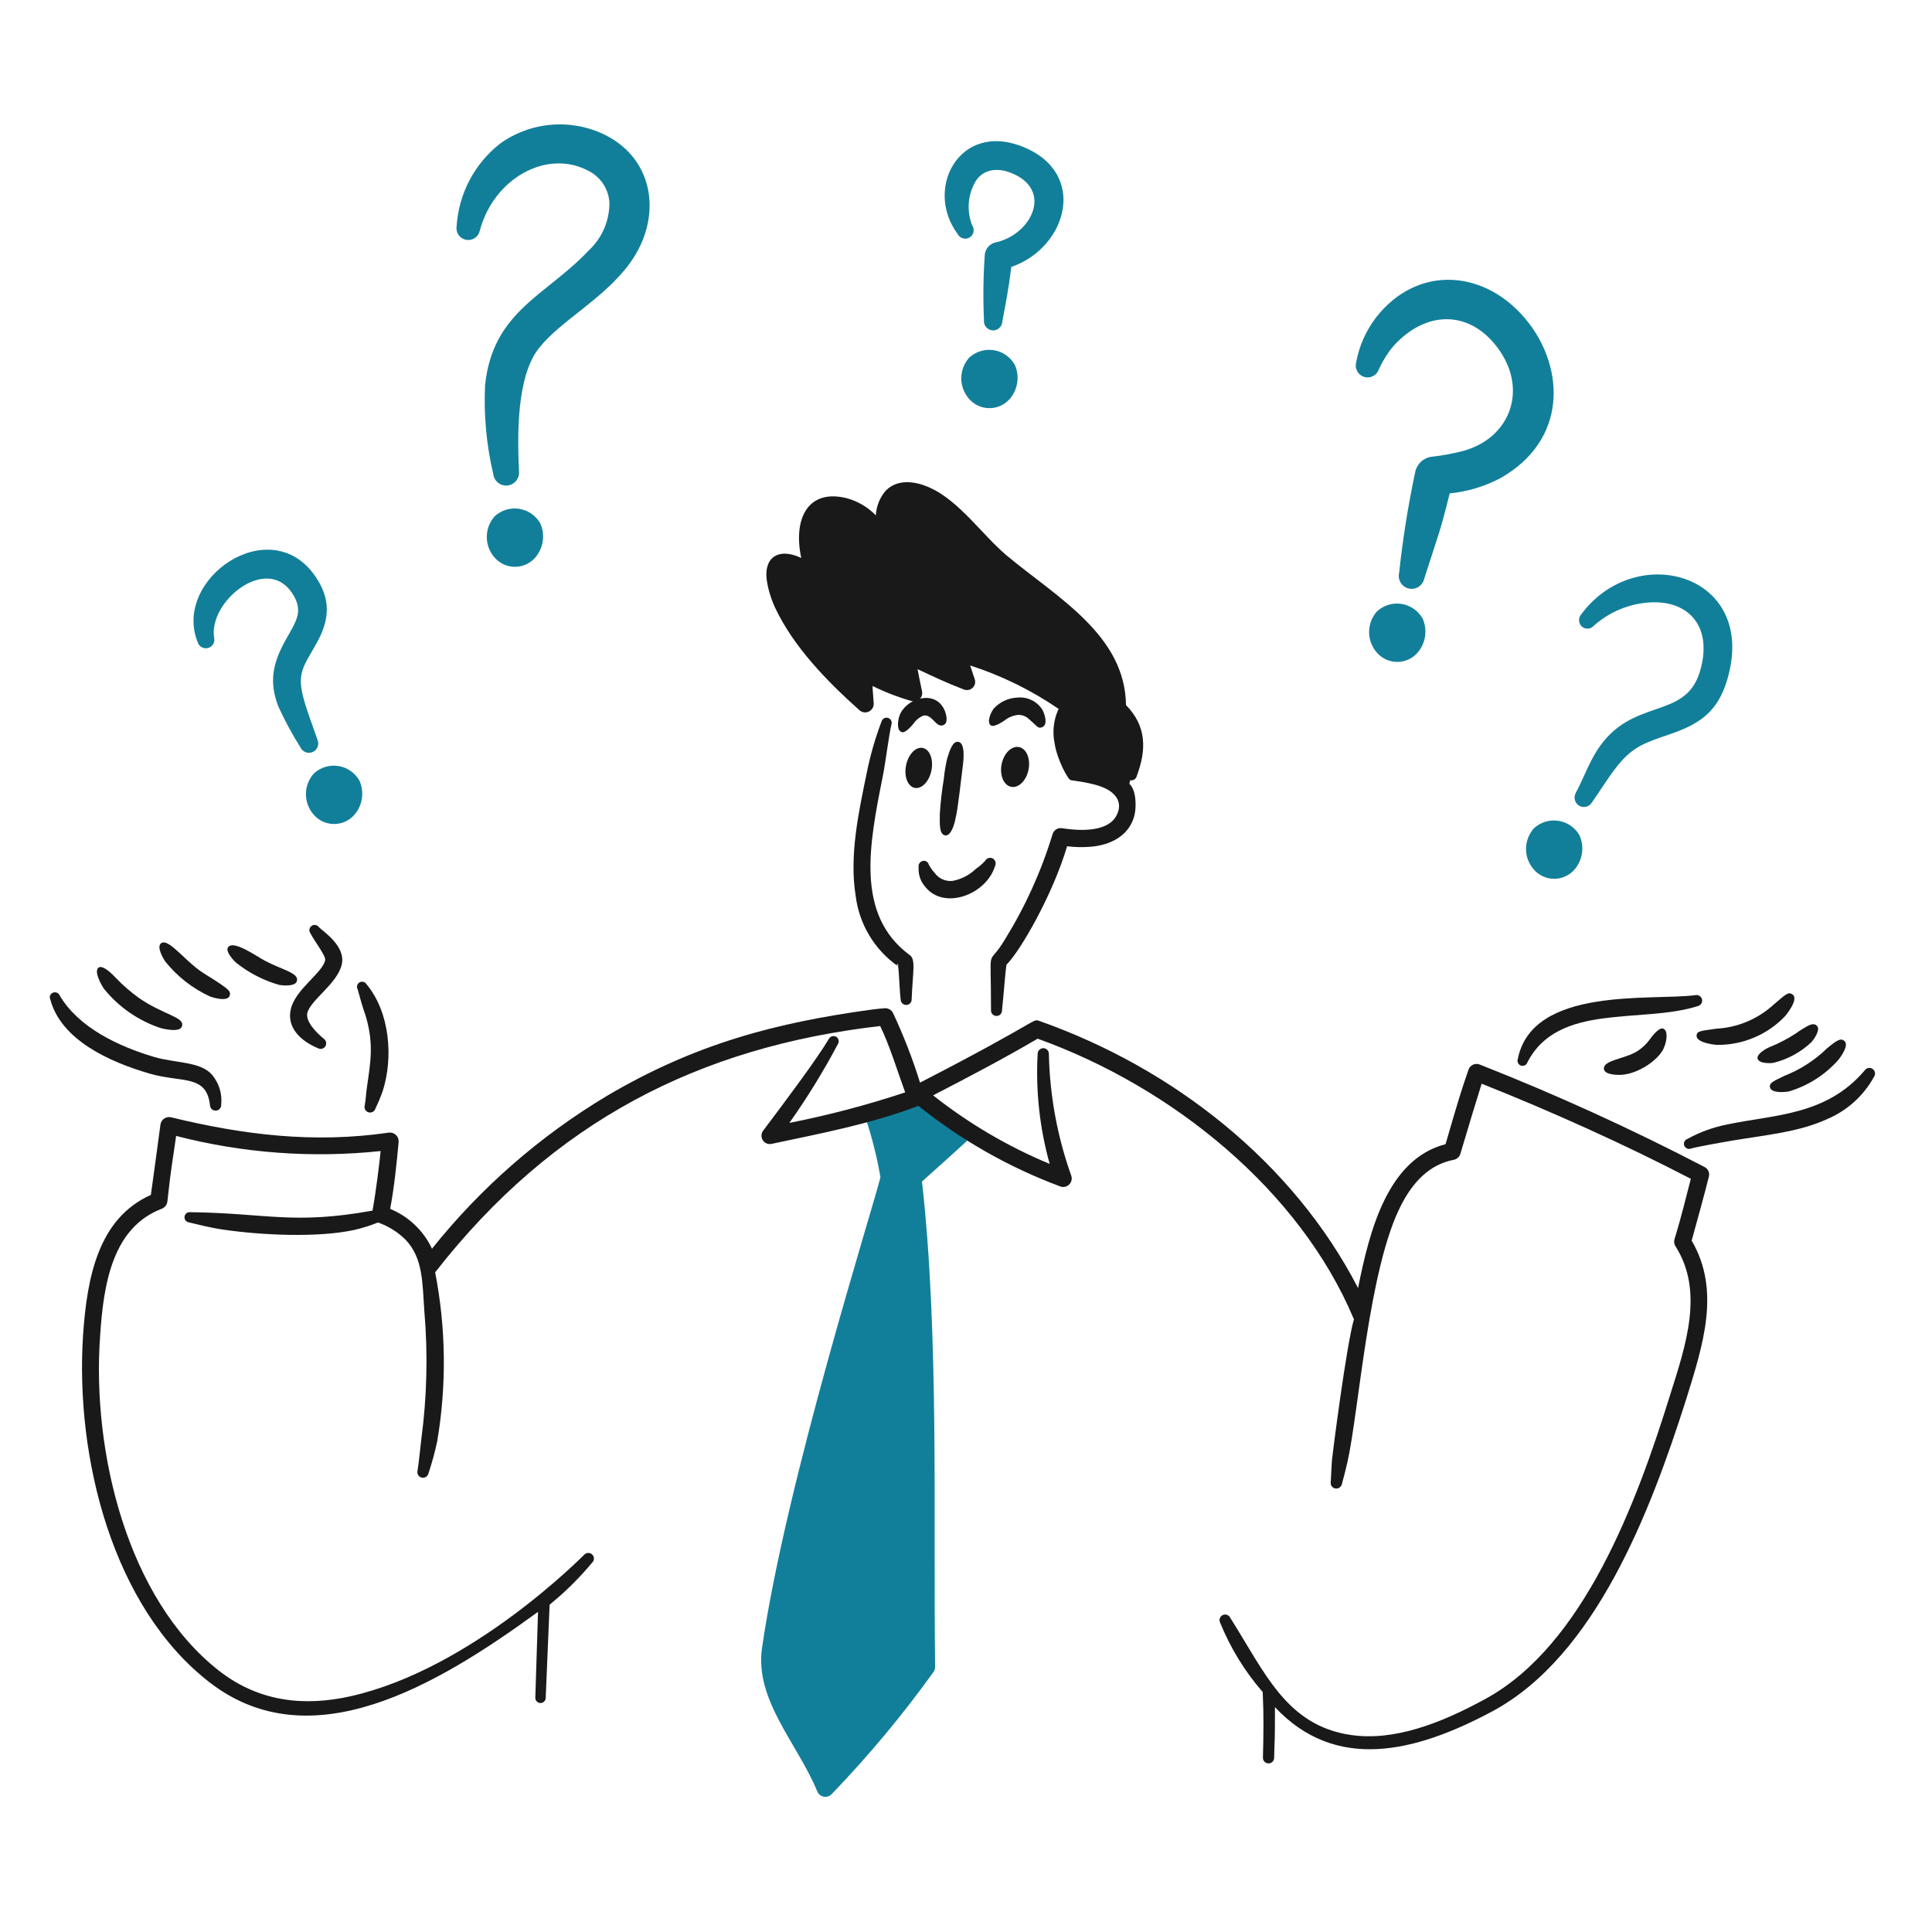 <svg width="154" height="154" viewBox="0 0 154 154" fill="none" xmlns="http://www.w3.org/2000/svg">
<path d="M77.197 89.784C75.89 89.043 74.675 88.149 73.579 87.121C73.508 87.053 73.418 87.008 73.322 86.99C73.225 86.972 73.125 86.983 73.034 87.02C71.848 87.517 70.35 87.839 69.242 88.566C69.137 88.632 69.059 88.732 69.019 88.849C68.98 88.966 68.981 89.093 69.024 89.209C69.526 90.722 69.912 92.271 70.179 93.842C69.478 96.659 62.644 118.192 60.742 131.351C60.13 135.516 63.621 139.048 65.145 142.797C65.189 142.902 65.258 142.995 65.346 143.067C65.434 143.14 65.539 143.189 65.651 143.212C65.763 143.235 65.878 143.23 65.988 143.197C66.097 143.165 66.197 143.106 66.278 143.026C69.219 139.976 71.935 136.718 74.407 133.277C74.494 133.154 74.54 133.007 74.538 132.857C74.39 120.995 74.86 106.325 73.492 94.178C73.569 94.111 76.726 91.291 77.437 90.606C77.514 90.552 77.572 90.474 77.603 90.385C77.634 90.296 77.636 90.2 77.61 90.109C77.583 90.019 77.529 89.939 77.455 89.881C77.381 89.822 77.291 89.788 77.197 89.784Z" fill="#127F9A"/>
<path d="M38.251 18.357C39.382 14.199 43.565 11.906 46.816 13.574C47.318 13.805 47.746 14.168 48.057 14.624C48.367 15.08 48.547 15.612 48.577 16.163C48.58 16.888 48.43 17.606 48.137 18.269C47.844 18.932 47.415 19.526 46.877 20.013C43.559 23.54 39.271 24.799 38.664 30.718C38.553 33.094 38.773 35.473 39.318 37.788C39.333 37.922 39.375 38.053 39.44 38.171C39.506 38.29 39.594 38.394 39.7 38.479C39.805 38.563 39.927 38.626 40.057 38.664C40.187 38.701 40.323 38.713 40.458 38.698C40.592 38.683 40.722 38.641 40.841 38.576C40.96 38.51 41.064 38.422 41.148 38.316C41.233 38.211 41.296 38.089 41.333 37.959C41.371 37.829 41.383 37.693 41.367 37.558C41.241 34.652 41.165 29.99 42.98 27.723C44.741 25.52 48.156 23.81 50.216 20.966C52.791 17.41 52.227 12.755 48.233 10.755C46.906 10.102 45.427 9.822 43.953 9.943C42.479 10.065 41.066 10.583 39.864 11.444C38.854 12.236 38.024 13.231 37.426 14.366C36.829 15.501 36.479 16.75 36.398 18.029C36.355 18.275 36.411 18.528 36.554 18.732C36.698 18.936 36.916 19.075 37.162 19.118C37.408 19.161 37.661 19.105 37.865 18.962C38.069 18.818 38.208 18.6 38.251 18.354V18.357Z" fill="#127F9A"/>
<path d="M17.065 50.831C16.621 47.928 21.215 44.231 23.254 47.232C24.25 48.694 23.613 49.498 22.795 50.964C21.773 52.796 21.405 54.28 22.182 56.305C22.696 57.43 23.284 58.52 23.944 59.566C24.024 59.746 24.173 59.888 24.357 59.958C24.541 60.029 24.747 60.024 24.927 59.944C25.108 59.863 25.249 59.715 25.32 59.53C25.391 59.346 25.385 59.141 25.305 58.96C24.978 57.988 24.505 56.809 24.193 55.654C23.644 53.619 24.216 53.102 25.24 51.262C26.304 49.348 26.374 47.74 25.13 45.934C21.548 40.722 13.717 46.153 15.759 51.193C15.81 51.362 15.925 51.505 16.08 51.591C16.235 51.676 16.418 51.698 16.588 51.651C16.759 51.604 16.905 51.492 16.994 51.339C17.084 51.186 17.11 51.005 17.067 50.833L17.065 50.831Z" fill="#127F9A"/>
<path d="M80.613 21.276C80.466 22.235 80.536 22.272 79.894 25.648C79.887 25.746 79.862 25.842 79.818 25.93C79.774 26.017 79.713 26.096 79.638 26.159C79.564 26.223 79.477 26.271 79.383 26.301C79.29 26.331 79.191 26.341 79.094 26.332C78.996 26.323 78.901 26.294 78.815 26.248C78.728 26.202 78.652 26.139 78.59 26.062C78.529 25.986 78.483 25.898 78.456 25.803C78.429 25.709 78.421 25.61 78.433 25.513C78.354 23.773 78.376 22.029 78.498 20.291C78.522 20.058 78.619 19.838 78.776 19.664C78.933 19.489 79.141 19.369 79.371 19.32C82.204 18.708 84.016 15.123 80.569 13.772C79.302 13.276 78.296 13.624 77.779 14.428C77.463 14.958 77.273 15.553 77.224 16.168C77.174 16.782 77.268 17.4 77.496 17.973C77.548 18.049 77.583 18.134 77.6 18.225C77.618 18.315 77.616 18.408 77.596 18.497C77.576 18.587 77.538 18.671 77.485 18.746C77.431 18.82 77.362 18.883 77.284 18.93C77.205 18.977 77.117 19.007 77.026 19.019C76.935 19.031 76.843 19.024 76.754 18.999C76.666 18.974 76.584 18.931 76.513 18.873C76.442 18.815 76.383 18.743 76.341 18.662C73.661 15.079 76.433 9.758 81.394 11.645C86.812 13.706 85.081 19.746 80.613 21.276Z" fill="#127F9A"/>
<path d="M115.555 39.33C114.784 42.455 114.669 42.546 113.528 46.119C113.501 46.252 113.447 46.378 113.37 46.49C113.293 46.602 113.195 46.698 113.081 46.772C112.967 46.846 112.839 46.896 112.706 46.92C112.572 46.945 112.435 46.942 112.302 46.913C112.169 46.884 112.044 46.828 111.933 46.75C111.822 46.672 111.727 46.573 111.654 46.458C111.582 46.343 111.533 46.215 111.511 46.081C111.488 45.947 111.492 45.809 111.523 45.677C111.813 42.969 112.242 40.278 112.809 37.613C112.873 37.301 113.034 37.016 113.268 36.8C113.503 36.584 113.8 36.447 114.116 36.408C114.977 36.311 115.829 36.153 116.666 35.934C120.429 34.881 121.836 30.978 119.346 27.684C117.185 24.822 113.999 24.788 111.544 27.104C111.206 27.41 110.906 27.755 110.651 28.132C110.368 28.545 110.12 28.98 109.91 29.434C109.833 29.669 109.667 29.864 109.447 29.978C109.228 30.092 108.973 30.116 108.737 30.044C108.5 29.973 108.301 29.811 108.182 29.594C108.063 29.378 108.034 29.123 108.1 28.885C108.332 27.603 108.862 26.394 109.648 25.354C112.982 21.012 118.551 21.435 121.875 25.769C124.665 29.408 124.966 35.06 119.608 38.108C118.349 38.774 116.973 39.189 115.555 39.33Z" fill="#127F9A"/>
<path d="M127.041 49.881C128.29 48.766 129.88 48.109 131.552 48.017C134.638 47.848 136.564 50.001 135.497 53.538C134.312 57.471 130.054 55.51 127.304 59.812C126.624 60.876 126.191 62.109 125.604 63.201C125.509 63.372 125.483 63.573 125.532 63.762C125.58 63.952 125.699 64.115 125.865 64.22C126.034 64.321 126.237 64.351 126.428 64.304C126.62 64.257 126.786 64.136 126.889 63.968C127.565 63.01 128.197 61.949 128.957 61.007C130.19 59.484 131.167 59.191 133.098 58.529C135.428 57.73 136.901 56.786 137.674 54.192C140.184 45.769 130.422 43.032 126.036 48.974C125.919 49.11 125.859 49.284 125.867 49.462C125.876 49.64 125.951 49.809 126.079 49.933C126.145 49.994 126.223 50.04 126.307 50.071C126.392 50.101 126.481 50.114 126.571 50.109C126.661 50.104 126.748 50.082 126.829 50.042C126.91 50.003 126.982 49.948 127.041 49.881Z" fill="#127F9A"/>
<path d="M71.59 77.025C70.665 76.38 69.886 75.549 69.304 74.584C68.721 73.62 68.348 72.543 68.208 71.425C67.679 68.175 68.461 64.67 69.083 61.633C69.365 60.219 69.765 58.831 70.278 57.484C70.312 57.384 70.383 57.301 70.477 57.252C70.571 57.204 70.68 57.193 70.781 57.223C70.883 57.252 70.969 57.32 71.022 57.411C71.074 57.502 71.09 57.611 71.065 57.713C70.841 58.647 70.616 60.623 70.365 61.884C69.284 67.313 68.171 72.905 72.493 76.114C73.015 76.447 72.763 77.395 72.668 79.632C72.672 79.69 72.665 79.749 72.647 79.805C72.629 79.86 72.599 79.912 72.561 79.956C72.522 80 72.475 80.036 72.422 80.061C72.37 80.087 72.312 80.102 72.254 80.105C72.195 80.108 72.137 80.099 72.082 80.079C72.027 80.059 71.976 80.028 71.933 79.988C71.89 79.948 71.856 79.9 71.832 79.847C71.808 79.793 71.795 79.736 71.793 79.677C71.706 79.029 71.677 77.667 71.59 77.025ZM71.735 77.117C71.764 77.136 71.764 77.149 71.793 77.157L71.735 77.117ZM71.59 77.012V76.974C71.59 76.916 71.59 76.832 71.561 76.839C71.443 76.863 71.502 76.94 71.59 77.012Z" fill="#191919"/>
<path d="M73.222 69.097C73.195 69.477 73.265 69.858 73.426 70.203C73.521 70.388 73.638 70.56 73.776 70.716C75.26 72.558 78.616 71.317 79.314 69.037C79.368 68.933 79.379 68.812 79.347 68.699C79.315 68.587 79.24 68.491 79.139 68.431C79.087 68.403 79.03 68.385 78.971 68.379C78.911 68.373 78.852 68.379 78.795 68.396C78.738 68.413 78.685 68.442 78.639 68.48C78.593 68.517 78.555 68.564 78.527 68.616C78.31 68.855 78.066 69.066 77.799 69.246C77.286 69.746 76.637 70.083 75.933 70.216C75.652 70.248 75.368 70.202 75.112 70.084C74.855 69.966 74.636 69.78 74.478 69.547C74.377 69.448 74.289 69.337 74.216 69.216C74.158 69.123 74.1 69.047 74.041 68.946C74.031 68.894 74.012 68.845 73.984 68.8C73.956 68.755 73.919 68.717 73.875 68.687C73.832 68.656 73.783 68.635 73.731 68.624C73.68 68.612 73.626 68.612 73.574 68.621C73.466 68.64 73.368 68.7 73.302 68.788C73.237 68.877 73.208 68.988 73.222 69.097Z" fill="#191919"/>
<path d="M75.495 60.48C75.372 61.006 75.285 61.54 75.234 62.078C75.079 63.004 74.972 63.937 74.913 64.874C74.913 65.617 74.836 66.514 75.35 66.59C75.809 66.652 76.092 65.662 76.166 65.234C76.355 64.531 76.626 61.958 76.749 61.022C76.817 60.511 76.936 59.231 76.399 59.134C75.943 59.037 75.692 59.829 75.495 60.48Z" fill="#191919"/>
<path d="M72.805 57.689C72.993 57.411 73.255 57.192 73.563 57.056C74.292 56.834 74.587 58.052 75.195 57.8C75.693 57.602 75.348 56.651 75.195 56.422C74.367 54.967 72.166 55.72 71.697 57.053C71.581 57.368 71.426 58.244 71.901 58.363C72.187 58.447 72.752 57.766 72.805 57.689Z" fill="#191919"/>
<path d="M80.093 57.411C80.397 57.177 80.76 57.03 81.142 56.985C81.309 56.978 81.477 57.007 81.632 57.069C81.788 57.132 81.929 57.227 82.045 57.347C82.705 57.898 82.716 58.098 83.066 57.966C83.569 57.778 83.266 56.876 83.066 56.536C82.852 56.214 82.554 55.958 82.205 55.794C81.855 55.629 81.468 55.564 81.084 55.605C80.371 55.636 79.7 55.949 79.218 56.474C79.034 56.692 78.595 57.558 78.989 57.829C79.265 57.992 80.014 57.471 80.093 57.411Z" fill="#191919"/>
<path d="M4.012 79.673C4.87 82.898 8.714 84.639 11.899 85.569C14.502 86.335 16.464 85.608 16.738 88.105C16.741 88.163 16.755 88.221 16.78 88.274C16.806 88.327 16.841 88.374 16.885 88.414C16.928 88.453 16.979 88.484 17.035 88.503C17.09 88.523 17.149 88.531 17.207 88.528C17.266 88.525 17.323 88.511 17.377 88.486C17.43 88.46 17.477 88.425 17.517 88.381C17.556 88.338 17.586 88.287 17.606 88.231C17.626 88.176 17.634 88.117 17.631 88.059C17.677 87.629 17.635 87.194 17.508 86.781C17.38 86.368 17.17 85.986 16.89 85.657C15.953 84.598 13.972 84.749 12.296 84.253C9.44 83.405 6.264 81.913 4.755 79.345C4.733 79.295 4.702 79.249 4.663 79.211C4.624 79.173 4.578 79.144 4.527 79.124C4.476 79.104 4.422 79.094 4.368 79.096C4.313 79.097 4.259 79.109 4.21 79.131C4.16 79.153 4.115 79.184 4.078 79.223C4.041 79.262 4.012 79.309 3.994 79.359C3.975 79.41 3.967 79.464 3.97 79.518C3.974 79.572 3.988 79.625 4.012 79.673Z" fill="#191919"/>
<path d="M8.259 78.782C9.434 80.251 11.008 81.349 12.792 81.944C13.31 82.08 14.419 82.292 14.514 81.766C14.704 81.069 13.007 80.883 11.092 79.56C10.427 79.084 9.807 78.548 9.24 77.958C9.173 77.882 8.258 76.878 7.867 77.116C7.443 77.414 8.098 78.528 8.259 78.782Z" fill="#191919"/>
<path d="M13.187 76.657C14.14 77.845 15.356 78.794 16.74 79.43C17.122 79.566 18.131 79.843 18.309 79.371C18.399 79.053 18.309 78.923 17.328 78.27C16.77 77.898 16.173 77.577 15.65 77.159C14.449 76.205 13.353 74.793 12.838 75.189C12.444 75.489 13.062 76.495 13.187 76.657Z" fill="#191919"/>
<path d="M18.81 76.729C19.833 77.551 21.012 78.157 22.275 78.512C22.558 78.556 23.583 78.659 23.67 78.172C23.833 77.568 22.48 77.292 21.164 76.607C20.458 76.24 18.614 74.895 18.178 75.506C17.933 75.853 18.668 76.604 18.81 76.729Z" fill="#191919"/>
<path d="M24.739 74.386C25.079 75.048 26.019 76.23 25.916 76.551C25.686 77.566 23.582 78.833 23.191 80.397C22.817 81.867 23.928 82.959 25.327 83.546C25.428 83.607 25.55 83.624 25.664 83.596C25.779 83.567 25.878 83.494 25.939 83.393C25.997 83.291 26.013 83.17 25.985 83.056C25.956 82.942 25.885 82.844 25.786 82.781C25.237 82.333 24.327 81.415 24.5 80.73C24.776 79.683 26.914 78.39 27.246 76.859C27.567 75.378 25.708 74.222 25.416 73.9C25.351 73.81 25.253 73.75 25.144 73.732C25.035 73.714 24.924 73.74 24.834 73.805C24.744 73.869 24.684 73.966 24.666 74.076C24.648 74.185 24.674 74.296 24.739 74.386Z" fill="#191919"/>
<path d="M28.509 78.856C29.075 80.937 29.033 80.541 29.206 81.173C29.783 83.287 29.544 84.619 29.249 86.654C29.181 87.124 29.162 87.602 29.075 88.109C29.041 88.222 29.054 88.343 29.109 88.447C29.165 88.551 29.26 88.628 29.373 88.662C29.485 88.695 29.607 88.683 29.71 88.627C29.814 88.572 29.891 88.477 29.925 88.364C30.147 87.903 30.343 87.43 30.513 86.948C31.342 84.337 31.108 80.745 29.227 78.467C29.173 78.372 29.083 78.301 28.977 78.27C28.872 78.24 28.758 78.252 28.661 78.303C28.568 78.357 28.5 78.445 28.471 78.549C28.443 78.652 28.456 78.763 28.509 78.856Z" fill="#191919"/>
<path d="M121.745 84.688C124.206 79.888 130.829 81.625 135.344 80.194C135.457 80.165 135.554 80.093 135.614 79.994C135.675 79.895 135.694 79.776 135.669 79.663C135.643 79.55 135.575 79.451 135.478 79.387C135.381 79.323 135.262 79.3 135.148 79.322C131.665 79.787 122.14 78.588 120.983 84.418C120.965 84.468 120.957 84.521 120.96 84.575C120.963 84.628 120.976 84.68 120.999 84.728C121.022 84.776 121.054 84.819 121.094 84.855C121.134 84.89 121.18 84.918 121.23 84.936C121.281 84.953 121.334 84.961 121.387 84.958C121.44 84.955 121.493 84.942 121.541 84.919C121.589 84.896 121.632 84.864 121.667 84.824C121.703 84.784 121.731 84.738 121.748 84.688H121.745Z" fill="#191919"/>
<path d="M131.552 82.786C131.263 83.201 130.892 83.552 130.462 83.817C129.491 84.412 127.782 84.506 127.847 85.203C127.89 85.693 128.985 85.691 129.22 85.678C130.699 85.588 132.376 84.35 132.666 83.422C132.843 83.021 132.996 82.127 132.557 81.986C132.212 81.876 131.607 82.709 131.552 82.786Z" fill="#191919"/>
<path d="M136.848 83.287C137.866 83.301 138.875 83.103 139.812 82.708C140.75 82.313 141.596 81.728 142.296 80.99C142.646 80.568 143.335 79.587 142.885 79.269C142.545 79.029 142.365 79.242 141.381 80.073C140.125 81.226 138.507 81.906 136.805 81.997C135.468 82.181 135.267 82.202 135.235 82.533C135.183 83.075 136.451 83.259 136.848 83.287Z" fill="#191919"/>
<path d="M141.36 84.721C142.505 84.439 143.557 83.863 144.411 83.049C144.516 82.925 145.16 82.099 144.825 81.764C144.558 81.5 144.212 81.687 143.648 82.039C143.483 82.137 143.323 82.245 143.169 82.361C142.482 82.81 141.752 83.189 140.989 83.492C140.913 83.525 140.012 83.966 140.096 84.385C140.218 84.796 141.095 84.757 141.36 84.721Z" fill="#191919"/>
<path d="M142.602 86.997C144.128 86.54 145.495 85.665 146.547 84.47C146.818 84.117 147.4 83.282 147.006 82.966C146.741 82.753 146.492 82.846 145.633 83.563C144.652 84.519 143.488 85.268 142.211 85.765C141.247 86.231 141.046 86.326 141.079 86.658C141.173 87.156 142.253 87.062 142.602 86.997Z" fill="#191919"/>
<path d="M134.799 91.549C135.345 91.389 137.883 90.948 137.959 90.937C140.676 90.478 143.391 90.248 145.675 89.189C147.251 88.515 148.556 87.331 149.38 85.828C149.448 85.73 149.474 85.609 149.452 85.491C149.431 85.374 149.363 85.27 149.265 85.202C149.167 85.134 149.046 85.108 148.928 85.129C148.811 85.151 148.707 85.218 148.639 85.317C145.576 88.94 141.385 88.844 137.72 89.623C136.589 89.838 135.501 90.232 134.494 90.791C134.443 90.809 134.396 90.838 134.356 90.876C134.316 90.913 134.284 90.958 134.261 91.008C134.239 91.058 134.227 91.112 134.226 91.167C134.225 91.221 134.234 91.276 134.255 91.327C134.299 91.427 134.38 91.507 134.482 91.549C134.583 91.591 134.697 91.591 134.799 91.549Z" fill="#191919"/>
<path d="M72.911 62.802C73.044 62.828 73.184 62.814 73.323 62.758C73.461 62.703 73.597 62.609 73.72 62.48C73.844 62.351 73.954 62.19 74.044 62.008C74.134 61.825 74.202 61.623 74.244 61.414C74.286 61.205 74.302 60.992 74.29 60.789C74.278 60.586 74.239 60.395 74.175 60.228C74.111 60.062 74.023 59.922 73.917 59.817C73.81 59.712 73.687 59.645 73.554 59.618C73.422 59.591 73.282 59.605 73.143 59.661C73.004 59.716 72.869 59.811 72.745 59.94C72.622 60.068 72.512 60.229 72.422 60.412C72.332 60.595 72.264 60.796 72.222 61.005C72.18 61.215 72.164 61.427 72.176 61.63C72.188 61.834 72.227 62.024 72.29 62.191C72.355 62.358 72.442 62.498 72.549 62.602C72.655 62.707 72.778 62.775 72.911 62.802Z" fill="#191919"/>
<path d="M80.6 62.718C80.884 62.774 81.19 62.661 81.45 62.404C81.71 62.146 81.902 61.765 81.985 61.345C82.068 60.925 82.034 60.499 81.891 60.163C81.749 59.826 81.509 59.605 81.224 59.549C81.084 59.521 80.936 59.535 80.79 59.589C80.644 59.642 80.503 59.736 80.374 59.863C80.246 59.991 80.132 60.15 80.04 60.332C79.948 60.513 79.88 60.714 79.839 60.922C79.798 61.13 79.785 61.342 79.801 61.544C79.817 61.747 79.862 61.938 79.932 62.104C80.003 62.271 80.098 62.411 80.213 62.517C80.327 62.622 80.459 62.69 80.6 62.718Z" fill="#191919"/>
<path d="M90.595 61.903C91.415 59.73 91.386 57.875 89.753 56.2C89.682 50.598 84.249 47.624 80.192 44.237C78.277 42.598 76.485 39.978 74.187 38.904C72.957 38.328 71.501 38.149 70.572 39.147C70.117 39.692 69.85 40.37 69.814 41.079C69.181 40.428 68.386 39.958 67.511 39.716C64.439 38.937 63.194 41.28 63.867 44.483C63.801 44.447 63.733 44.415 63.664 44.385C62.185 43.778 61.351 44.352 61.157 45.21C60.903 46.068 61.397 47.613 61.769 48.408C63.239 51.552 65.916 54.295 68.503 56.608C68.606 56.702 68.735 56.762 68.873 56.78C69.011 56.798 69.152 56.774 69.276 56.71C69.399 56.646 69.501 56.546 69.566 56.423C69.631 56.3 69.657 56.16 69.64 56.021C69.54 54.615 69.553 54.888 69.553 54.68C70.554 55.175 71.598 55.578 72.672 55.883C72.785 55.915 72.904 55.916 73.017 55.887C73.13 55.858 73.233 55.799 73.316 55.717C73.399 55.634 73.459 55.531 73.489 55.418C73.519 55.306 73.519 55.187 73.488 55.074C73.359 54.505 73.258 53.925 73.138 53.339C74.452 53.952 75.383 54.406 76.84 54.963C76.96 55.009 77.09 55.019 77.216 54.992C77.341 54.964 77.455 54.901 77.545 54.809C77.635 54.717 77.695 54.601 77.72 54.475C77.744 54.35 77.731 54.219 77.682 54.101C77.566 53.748 77.453 53.399 77.333 53.045C79.841 53.853 82.218 55.021 84.39 56.511C84.371 56.547 84.351 56.583 84.329 56.621C83.972 57.457 83.88 58.382 84.067 59.272C84.265 60.557 85.139 62.167 85.349 62.186C86.616 62.374 88.126 62.583 88.818 63.35C88.987 63.515 89.107 63.725 89.164 63.955C89.221 64.185 89.212 64.426 89.139 64.651C88.661 66.309 86.351 66.279 84.65 66.016C84.483 65.991 84.313 66.028 84.172 66.122C84.032 66.216 83.932 66.359 83.891 66.522C83 69.444 81.736 72.239 80.131 74.838C78.646 77.35 78.994 74.852 78.994 80.509C78.989 80.567 78.996 80.625 79.014 80.68C79.032 80.735 79.061 80.786 79.099 80.83C79.137 80.874 79.183 80.91 79.235 80.935C79.287 80.961 79.344 80.976 79.402 80.979C79.461 80.984 79.52 80.977 79.577 80.959C79.633 80.94 79.684 80.91 79.728 80.87C79.772 80.83 79.807 80.782 79.831 80.728C79.855 80.674 79.868 80.615 79.868 80.556C80.073 78.541 80.131 77.48 80.218 76.966V76.909C81.389 75.731 83.938 71.243 85.058 67.458C85.706 67.535 86.361 67.546 87.011 67.49C89.054 67.279 90.115 66.231 90.421 65.004C90.598 64.332 90.575 62.956 90.022 62.482L90.088 62.192C90.194 62.216 90.304 62.2 90.398 62.146C90.492 62.093 90.562 62.006 90.595 61.903Z" fill="#191919"/>
<path d="M28.656 62.233C28.483 61.924 28.242 61.657 27.952 61.454C27.661 61.251 27.328 61.116 26.977 61.06C26.627 61.005 26.268 61.029 25.929 61.132C25.589 61.234 25.277 61.413 25.017 61.654C24.618 62.099 24.394 62.673 24.386 63.27C24.378 63.867 24.587 64.447 24.973 64.903C25.175 65.147 25.428 65.343 25.714 65.478C26 65.612 26.313 65.682 26.63 65.682C26.946 65.682 27.258 65.612 27.545 65.478C27.831 65.343 28.084 65.147 28.286 64.903C28.589 64.536 28.784 64.092 28.849 63.62C28.915 63.149 28.848 62.669 28.656 62.233Z" fill="#127F9A"/>
<path d="M43.072 41.731C42.899 41.422 42.658 41.155 42.368 40.952C42.077 40.749 41.744 40.615 41.393 40.559C41.043 40.503 40.685 40.527 40.345 40.63C40.005 40.733 39.694 40.911 39.433 41.152C39.034 41.597 38.81 42.171 38.802 42.768C38.794 43.366 39.003 43.946 39.389 44.401C39.591 44.645 39.844 44.842 40.13 44.976C40.417 45.111 40.729 45.181 41.046 45.181C41.362 45.181 41.675 45.111 41.961 44.976C42.247 44.842 42.5 44.645 42.702 44.401C43.005 44.034 43.199 43.59 43.265 43.119C43.33 42.648 43.264 42.167 43.072 41.731Z" fill="#127F9A"/>
<path d="M80.894 29.086C80.721 28.776 80.48 28.51 80.189 28.307C79.899 28.104 79.566 27.969 79.215 27.913C78.865 27.858 78.507 27.882 78.167 27.985C77.828 28.087 77.516 28.265 77.255 28.506C76.856 28.951 76.632 29.525 76.624 30.123C76.616 30.72 76.825 31.3 77.211 31.756C77.413 32 77.666 32.196 77.952 32.331C78.239 32.465 78.551 32.535 78.868 32.535C79.184 32.535 79.497 32.465 79.783 32.331C80.069 32.196 80.322 32 80.524 31.756C80.826 31.388 81.021 30.944 81.087 30.473C81.152 30.002 81.086 29.521 80.894 29.086Z" fill="#127F9A"/>
<path d="M113.401 49.312C113.228 49.002 112.987 48.736 112.696 48.533C112.405 48.33 112.072 48.195 111.722 48.139C111.371 48.084 111.013 48.108 110.673 48.211C110.334 48.313 110.022 48.492 109.761 48.732C109.362 49.177 109.138 49.752 109.131 50.349C109.123 50.947 109.331 51.527 109.718 51.982C109.92 52.226 110.173 52.422 110.459 52.557C110.745 52.692 111.058 52.761 111.374 52.761C111.691 52.761 112.003 52.692 112.29 52.557C112.576 52.422 112.829 52.226 113.031 51.982C113.334 51.615 113.529 51.171 113.594 50.7C113.66 50.228 113.593 49.748 113.401 49.312Z" fill="#127F9A"/>
<path d="M125.91 66.6C125.737 66.291 125.496 66.024 125.205 65.821C124.914 65.618 124.581 65.484 124.231 65.428C123.88 65.372 123.522 65.396 123.182 65.499C122.843 65.602 122.531 65.78 122.27 66.021C121.872 66.466 121.647 67.04 121.639 67.637C121.631 68.235 121.84 68.815 122.227 69.27C122.428 69.514 122.681 69.71 122.968 69.845C123.254 69.98 123.567 70.05 123.883 70.05C124.199 70.05 124.512 69.98 124.798 69.845C125.085 69.71 125.338 69.514 125.539 69.27C125.842 68.903 126.037 68.459 126.102 67.988C126.168 67.516 126.101 67.036 125.91 66.6Z" fill="#127F9A"/>
<path d="M136.216 93.781C136.252 93.633 136.237 93.478 136.174 93.34C136.111 93.202 136.003 93.089 135.867 93.02C130.042 89.987 124.061 87.261 117.95 84.854C117.865 84.82 117.773 84.803 117.681 84.805C117.589 84.807 117.499 84.828 117.415 84.866C117.332 84.904 117.257 84.959 117.195 85.027C117.133 85.095 117.086 85.175 117.056 85.261C116.404 87.154 116.221 87.78 115.225 91.203C110.619 92.396 109.169 98.059 108.251 102.673C103.084 92.642 93.499 85.134 82.861 81.386C82.256 81.177 83.061 81.287 73.336 86.296C72.745 84.397 72.024 82.54 71.179 80.738C71.117 80.62 71.023 80.522 70.907 80.456C70.791 80.39 70.658 80.359 70.525 80.366C70.176 80.392 69.827 80.429 69.479 80.475C61.947 81.505 55.49 83.16 48.404 87.338C43.055 90.536 38.323 94.667 34.434 99.536C33.761 98.096 32.57 96.963 31.099 96.361C31.406 94.77 31.628 92.685 31.775 91.021C31.782 90.918 31.767 90.815 31.73 90.719C31.692 90.622 31.634 90.535 31.559 90.465C31.484 90.394 31.394 90.341 31.295 90.309C31.197 90.278 31.093 90.268 30.991 90.282C25.018 91.152 19.438 90.468 13.62 89.057C13.529 89.038 13.434 89.037 13.342 89.055C13.25 89.073 13.162 89.11 13.085 89.163C13.007 89.216 12.941 89.284 12.891 89.363C12.841 89.443 12.807 89.531 12.792 89.624C12.639 90.827 12.117 94.569 12.026 95.246C7.821 97.122 6.933 101.848 6.621 106.426C5.985 116.192 8.971 128.142 16.734 134.122C24.755 140.299 34.728 134.429 42.887 128.48L42.669 135.341C42.671 135.448 42.715 135.55 42.79 135.626C42.866 135.702 42.968 135.745 43.075 135.748C43.182 135.75 43.286 135.71 43.365 135.638C43.443 135.565 43.491 135.465 43.497 135.358L43.81 127.908C45.047 126.904 46.184 125.78 47.202 124.555C47.288 124.474 47.338 124.362 47.342 124.243C47.345 124.125 47.301 124.011 47.22 123.925C47.139 123.839 47.027 123.789 46.908 123.785C46.79 123.782 46.676 123.826 46.59 123.907C46.513 123.964 37.688 133.007 27.977 135.201C24.337 136.023 20.698 135.704 17.451 133.172C10.129 127.439 7.318 115.689 7.979 106.511C8.249 102.308 8.974 97.846 12.904 96.344C13.019 96.297 13.12 96.221 13.197 96.124C13.273 96.026 13.323 95.909 13.34 95.786C13.668 92.779 13.744 92.675 14.038 90.544C19.355 91.921 24.877 92.329 30.34 91.75C30.254 92.648 29.991 94.835 29.694 96.498C23.342 97.646 21.243 96.695 15.171 96.625C15.063 96.61 14.954 96.639 14.868 96.705C14.781 96.771 14.725 96.868 14.71 96.976C14.695 97.084 14.724 97.193 14.79 97.279C14.856 97.366 14.954 97.423 15.061 97.437C15.827 97.615 16.702 97.853 17.829 98.019C20.853 98.454 25.322 98.679 28.269 98.032C28.905 97.885 29.527 97.689 30.132 97.445C30.965 97.736 31.721 98.211 32.344 98.835C33.735 100.316 33.66 102.241 33.827 104.542C34.114 107.923 34.034 111.325 33.587 114.688C33.478 115.555 33.413 116.407 33.281 117.242C33.267 117.299 33.265 117.358 33.275 117.416C33.284 117.474 33.305 117.53 33.336 117.58C33.367 117.63 33.407 117.673 33.455 117.708C33.503 117.742 33.557 117.767 33.614 117.78C33.672 117.794 33.731 117.796 33.789 117.786C33.847 117.777 33.903 117.756 33.953 117.725C34.003 117.694 34.046 117.654 34.081 117.606C34.115 117.558 34.139 117.504 34.153 117.447C34.432 116.607 34.665 115.752 34.85 114.886C35.606 110.423 35.551 105.86 34.686 101.417C44.083 89.377 55.743 83.445 70.157 81.785C70.893 83.27 71.535 85.384 72.152 87.074C69.129 88.078 66.046 88.89 62.921 89.507C64.349 87.49 65.645 85.383 66.801 83.199C66.854 83.105 66.867 82.993 66.839 82.888C66.81 82.783 66.741 82.694 66.648 82.639C66.552 82.586 66.439 82.573 66.333 82.601C66.227 82.63 66.137 82.698 66.08 82.792C65.149 84.376 62.54 87.861 60.828 90.13C60.747 90.239 60.702 90.37 60.697 90.505C60.693 90.64 60.73 90.774 60.803 90.888C60.877 91.002 60.983 91.091 61.108 91.142C61.233 91.194 61.371 91.207 61.504 91.178C65.47 90.336 69.419 89.589 73.207 88.149C76.611 90.88 80.43 93.049 84.519 94.573C84.639 94.617 84.769 94.625 84.894 94.598C85.019 94.57 85.133 94.508 85.224 94.418C85.315 94.329 85.379 94.215 85.409 94.091C85.438 93.966 85.431 93.836 85.39 93.715C84.276 90.594 83.673 87.312 83.606 83.999C83.607 83.882 83.562 83.769 83.48 83.685C83.399 83.601 83.287 83.552 83.17 83.55C83.051 83.55 82.936 83.596 82.851 83.679C82.765 83.762 82.715 83.875 82.711 83.994C82.548 86.954 82.872 89.921 83.67 92.775C80.337 91.39 77.21 89.551 74.378 87.311C77.193 85.856 79.979 84.396 82.711 82.794C93.47 86.658 103.595 94.881 107.903 105.118C107.909 105.132 107.915 105.146 107.922 105.16C107.309 107.277 106.208 115.985 106.182 116.281C106.128 116.901 106.117 117.516 106.073 118.135C106.055 118.252 106.083 118.372 106.153 118.468C106.222 118.564 106.327 118.629 106.444 118.647C106.562 118.666 106.683 118.638 106.78 118.569C106.878 118.5 106.945 118.396 106.967 118.279C107.12 117.701 107.273 117.135 107.403 116.552C108.326 112.458 109.082 101.073 111.695 96.04C112.61 94.258 113.916 92.825 115.88 92.448C116.001 92.424 116.113 92.368 116.205 92.286C116.297 92.204 116.366 92.098 116.403 91.981C116.835 90.501 117.972 86.774 118.103 86.381C123.588 88.562 129.411 91.176 134.776 93.962C134.347 95.583 134.08 96.802 133.468 98.798C133.444 98.89 133.439 98.986 133.454 99.079C133.469 99.173 133.504 99.263 133.555 99.343C135.836 102.922 134.39 107.2 133.119 111.212C130.474 119.729 126.251 131.142 118.408 135.418C114.855 137.365 111.107 138.814 107.642 138.29C102.528 137.519 100.827 133.313 98.059 128.949C98.008 128.842 97.917 128.759 97.805 128.72C97.694 128.68 97.571 128.686 97.464 128.737C97.357 128.788 97.275 128.879 97.235 128.99C97.195 129.102 97.202 129.224 97.252 129.331C98.071 131.353 99.219 133.225 100.65 134.872C100.743 136.829 100.714 138.193 100.668 140.112C100.667 140.228 100.712 140.341 100.793 140.425C100.874 140.508 100.984 140.557 101.101 140.561C101.217 140.565 101.33 140.523 101.416 140.444C101.502 140.366 101.554 140.257 101.561 140.14C101.612 138.031 101.626 139.074 101.626 136.075C106.446 141.226 112.761 139.728 118.953 136.411C127.183 132.001 131.566 120.449 134.383 111.609C135.745 107.223 137.179 102.88 134.843 98.89C135.017 98.264 135.955 94.872 136.216 93.781Z" fill="#191919"/>
</svg>
